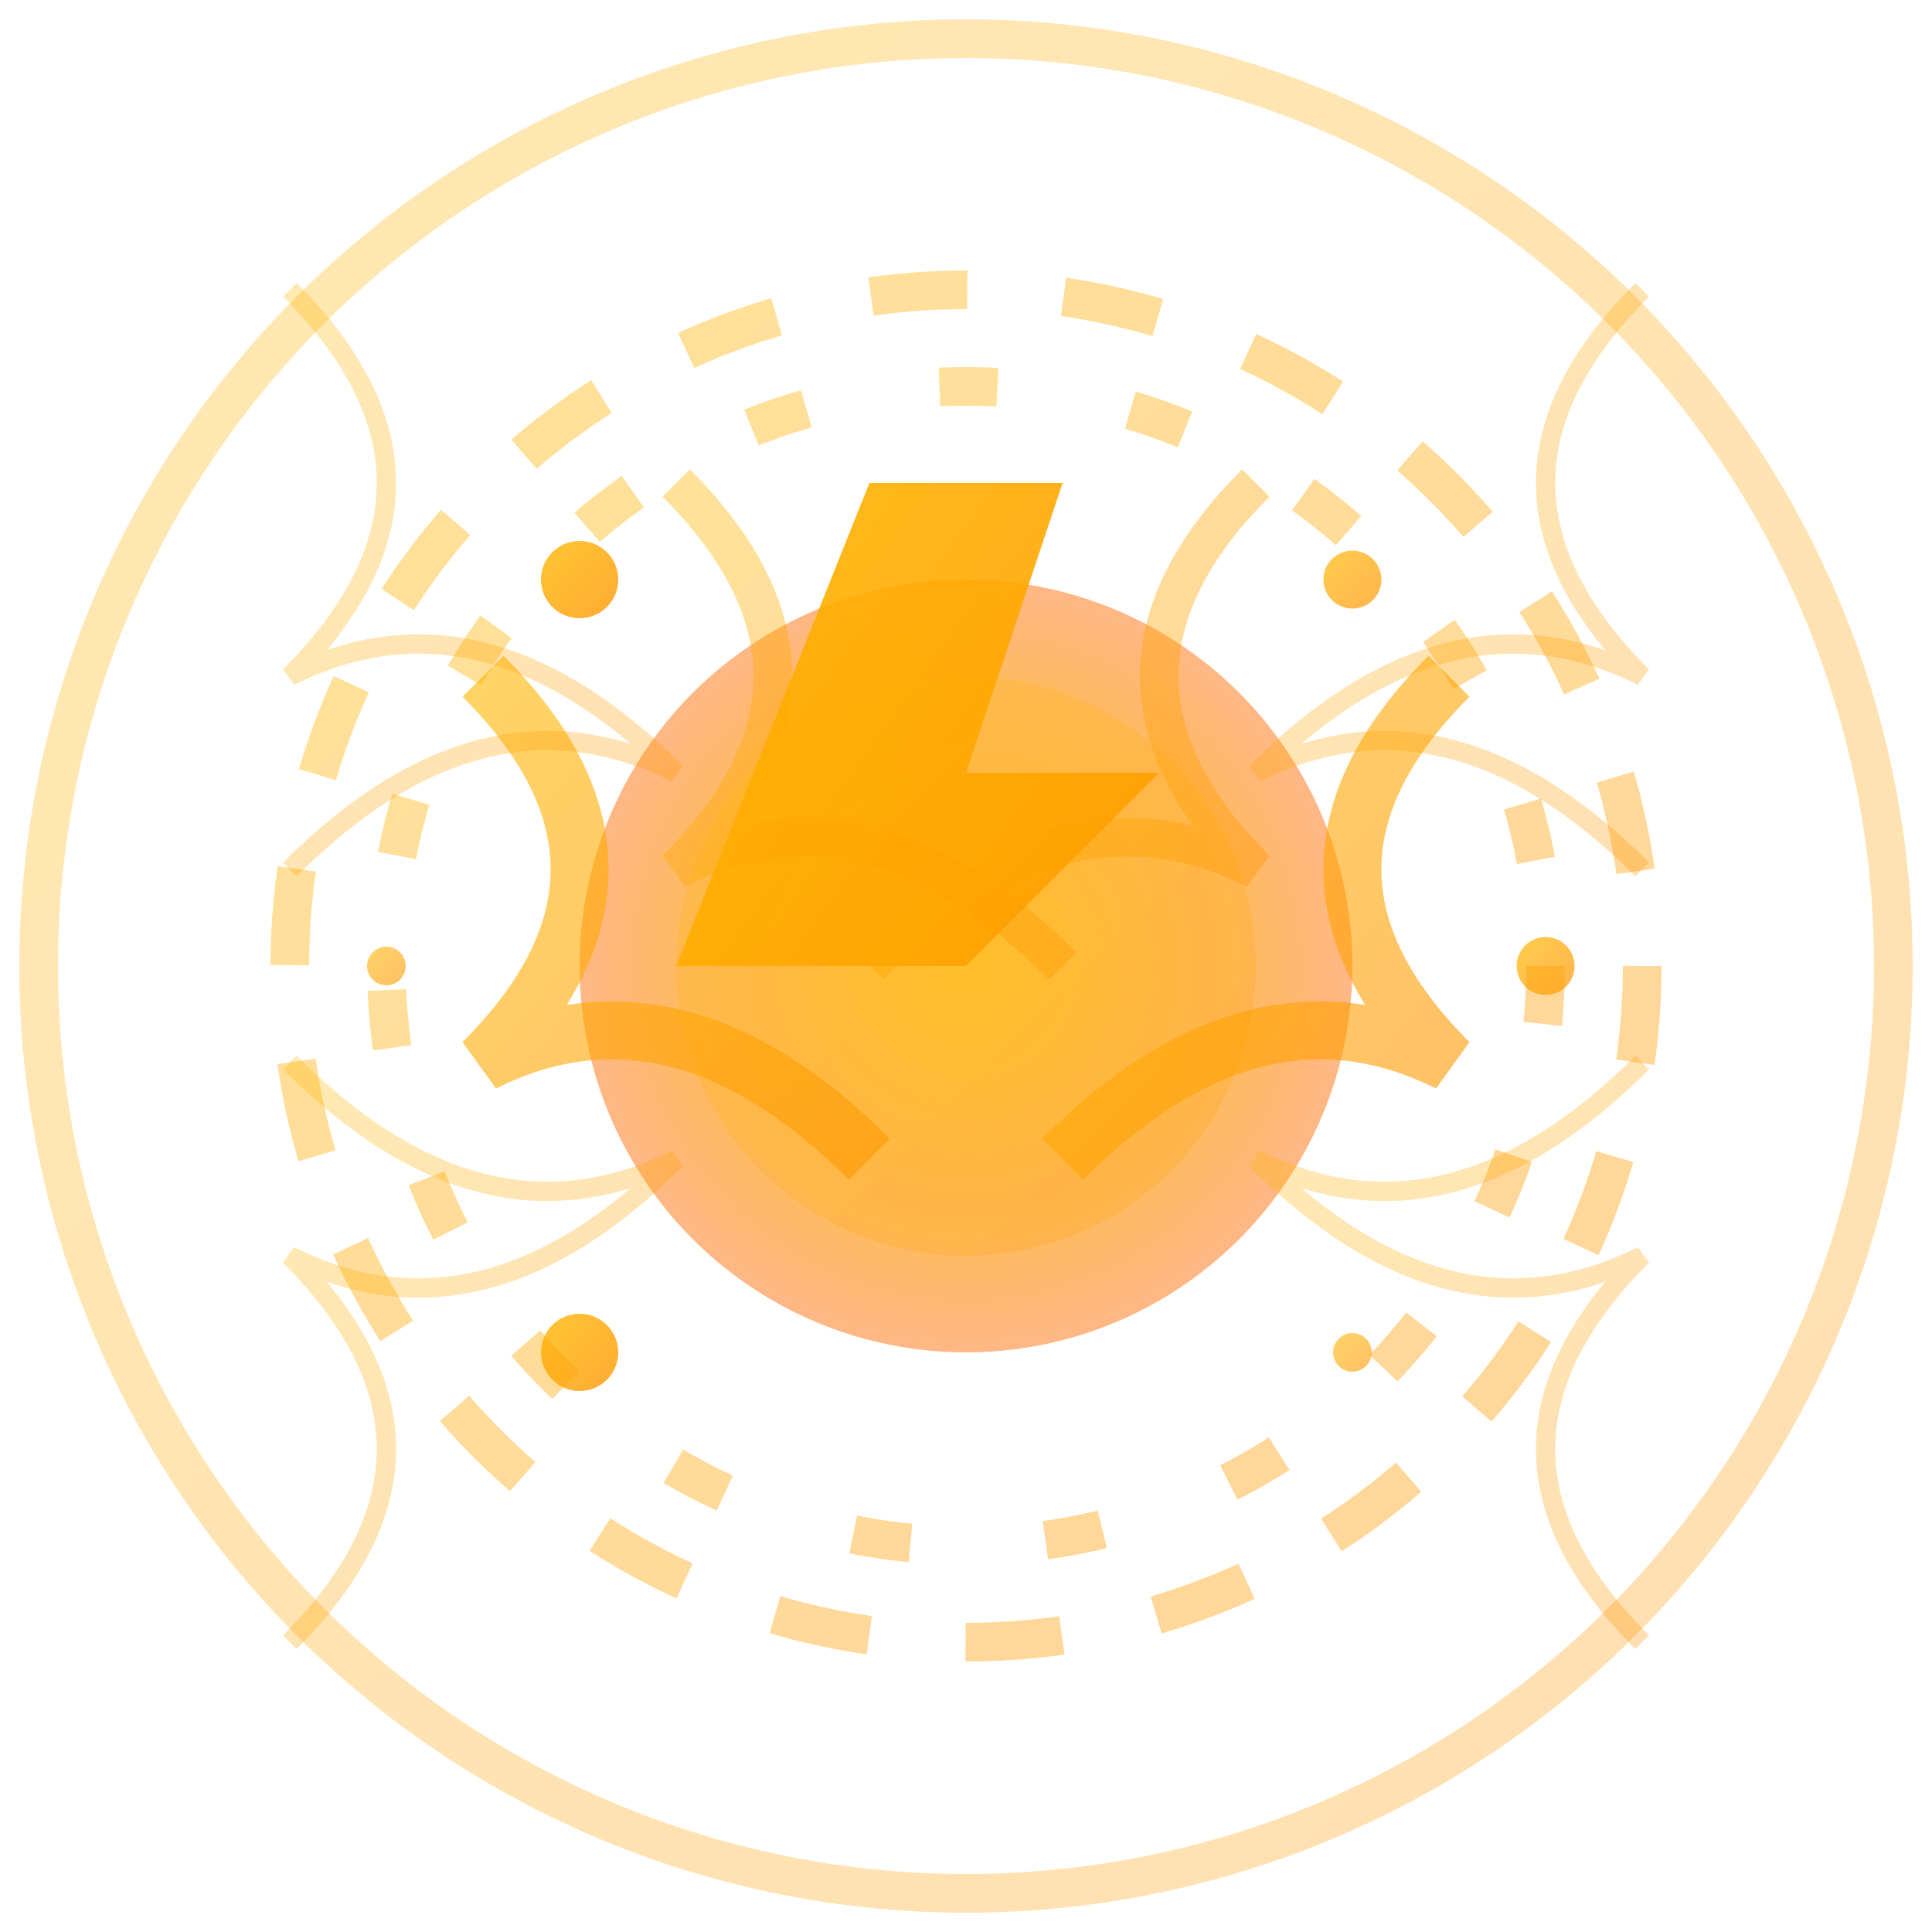 <svg xmlns="http://www.w3.org/2000/svg" viewBox="0 0 100 100" width="100" height="100">
  <defs>
    <linearGradient id="energyGradient" x1="0%" y1="0%" x2="100%" y2="100%">
      <stop offset="0%" style="stop-color:#ffb700;stop-opacity:1" />
      <stop offset="100%" style="stop-color:#ff9500;stop-opacity:1" />
    </linearGradient>
    <radialGradient id="energyCore" cx="50%" cy="50%" r="50%">
      <stop offset="0%" style="stop-color:#ffb700;stop-opacity:1" />
      <stop offset="70%" style="stop-color:#ff9500;stop-opacity:0.8" />
      <stop offset="100%" style="stop-color:#ff6b00;stop-opacity:0.6" />
    </radialGradient>
  </defs>
  
  <!-- Background circle -->
  <circle cx="50" cy="50" r="48" fill="none" stroke="url(#energyGradient)" stroke-width="2" opacity="0.3"/>
  
  <!-- Central energy core -->
  <circle cx="50" cy="50" r="20" fill="url(#energyCore)" opacity="0.8"/>
  
  <!-- Energy bolts/lightning -->
  <g fill="url(#energyGradient)">
    <!-- Main lightning bolt -->
    <path d="M45,25 L55,25 L50,40 L60,40 L40,60 L50,50 L35,50 L45,25 Z" fill="url(#energyGradient)" opacity="0.9"/>
    
    <!-- Secondary energy streams -->
    <path d="M25,35 Q35,45 25,55 Q35,50 45,60" stroke="url(#energyGradient)" stroke-width="3" fill="none" opacity="0.6"/>
    <path d="M75,35 Q65,45 75,55 Q65,50 55,60" stroke="url(#energyGradient)" stroke-width="3" fill="none" opacity="0.6"/>
    <path d="M35,25 Q45,35 35,45 Q45,40 55,50" stroke="url(#energyGradient)" stroke-width="2" fill="none" opacity="0.4"/>
    <path d="M65,25 Q55,35 65,45 Q55,40 45,50" stroke="url(#energyGradient)" stroke-width="2" fill="none" opacity="0.4"/>
  </g>
  
  <!-- Energy particles -->
  <g fill="url(#energyGradient)">
    <circle cx="30" cy="30" r="2" opacity="0.8"/>
    <circle cx="70" cy="30" r="1.5" opacity="0.7"/>
    <circle cx="20" cy="50" r="1" opacity="0.6"/>
    <circle cx="80" cy="50" r="1.5" opacity="0.7"/>
    <circle cx="30" cy="70" r="2" opacity="0.8"/>
    <circle cx="70" cy="70" r="1" opacity="0.6"/>
  </g>
  
  <!-- Orbiting energy rings -->
  <g stroke="url(#energyGradient)" stroke-width="2" fill="none" opacity="0.4">
    <circle cx="50" cy="50" r="35" stroke-dasharray="5,5">
      <animateTransform attributeName="transform" type="rotate" values="0 50 50;360 50 50" dur="8s" repeatCount="indefinite"/>
    </circle>
    <circle cx="50" cy="50" r="30" stroke-dasharray="3,7">
      <animateTransform attributeName="transform" type="rotate" values="360 50 50;0 50 50" dur="6s" repeatCount="indefinite"/>
    </circle>
  </g>
  
  <!-- Energy wave effects -->
  <g stroke="url(#energyGradient)" stroke-width="1" fill="none" opacity="0.3">
    <path d="M15,15 Q25,25 15,35 Q25,30 35,40 Q25,35 15,45">
      <animate attributeName="opacity" values="0.3;0.8;0.3" dur="2s" repeatCount="indefinite"/>
    </path>
    <path d="M85,15 Q75,25 85,35 Q75,30 65,40 Q75,35 85,45">
      <animate attributeName="opacity" values="0.8;0.3;0.8" dur="2s" repeatCount="indefinite"/>
    </path>
    <path d="M15,85 Q25,75 15,65 Q25,70 35,60 Q25,65 15,55">
      <animate attributeName="opacity" values="0.3;0.8;0.3" dur="2.5s" repeatCount="indefinite"/>
    </path>
    <path d="M85,85 Q75,75 85,65 Q75,70 65,60 Q75,65 85,55">
      <animate attributeName="opacity" values="0.8;0.3;0.8" dur="2.5s" repeatCount="indefinite"/>
    </path>
  </g>
  
  <!-- Central glow effect -->
  <circle cx="50" cy="50" r="15" fill="url(#energyGradient)" opacity="0.2">
    <animate attributeName="r" values="15;18;15" dur="3s" repeatCount="indefinite"/>
    <animate attributeName="opacity" values="0.2;0.4;0.2" dur="3s" repeatCount="indefinite"/>
  </circle>
</svg>
